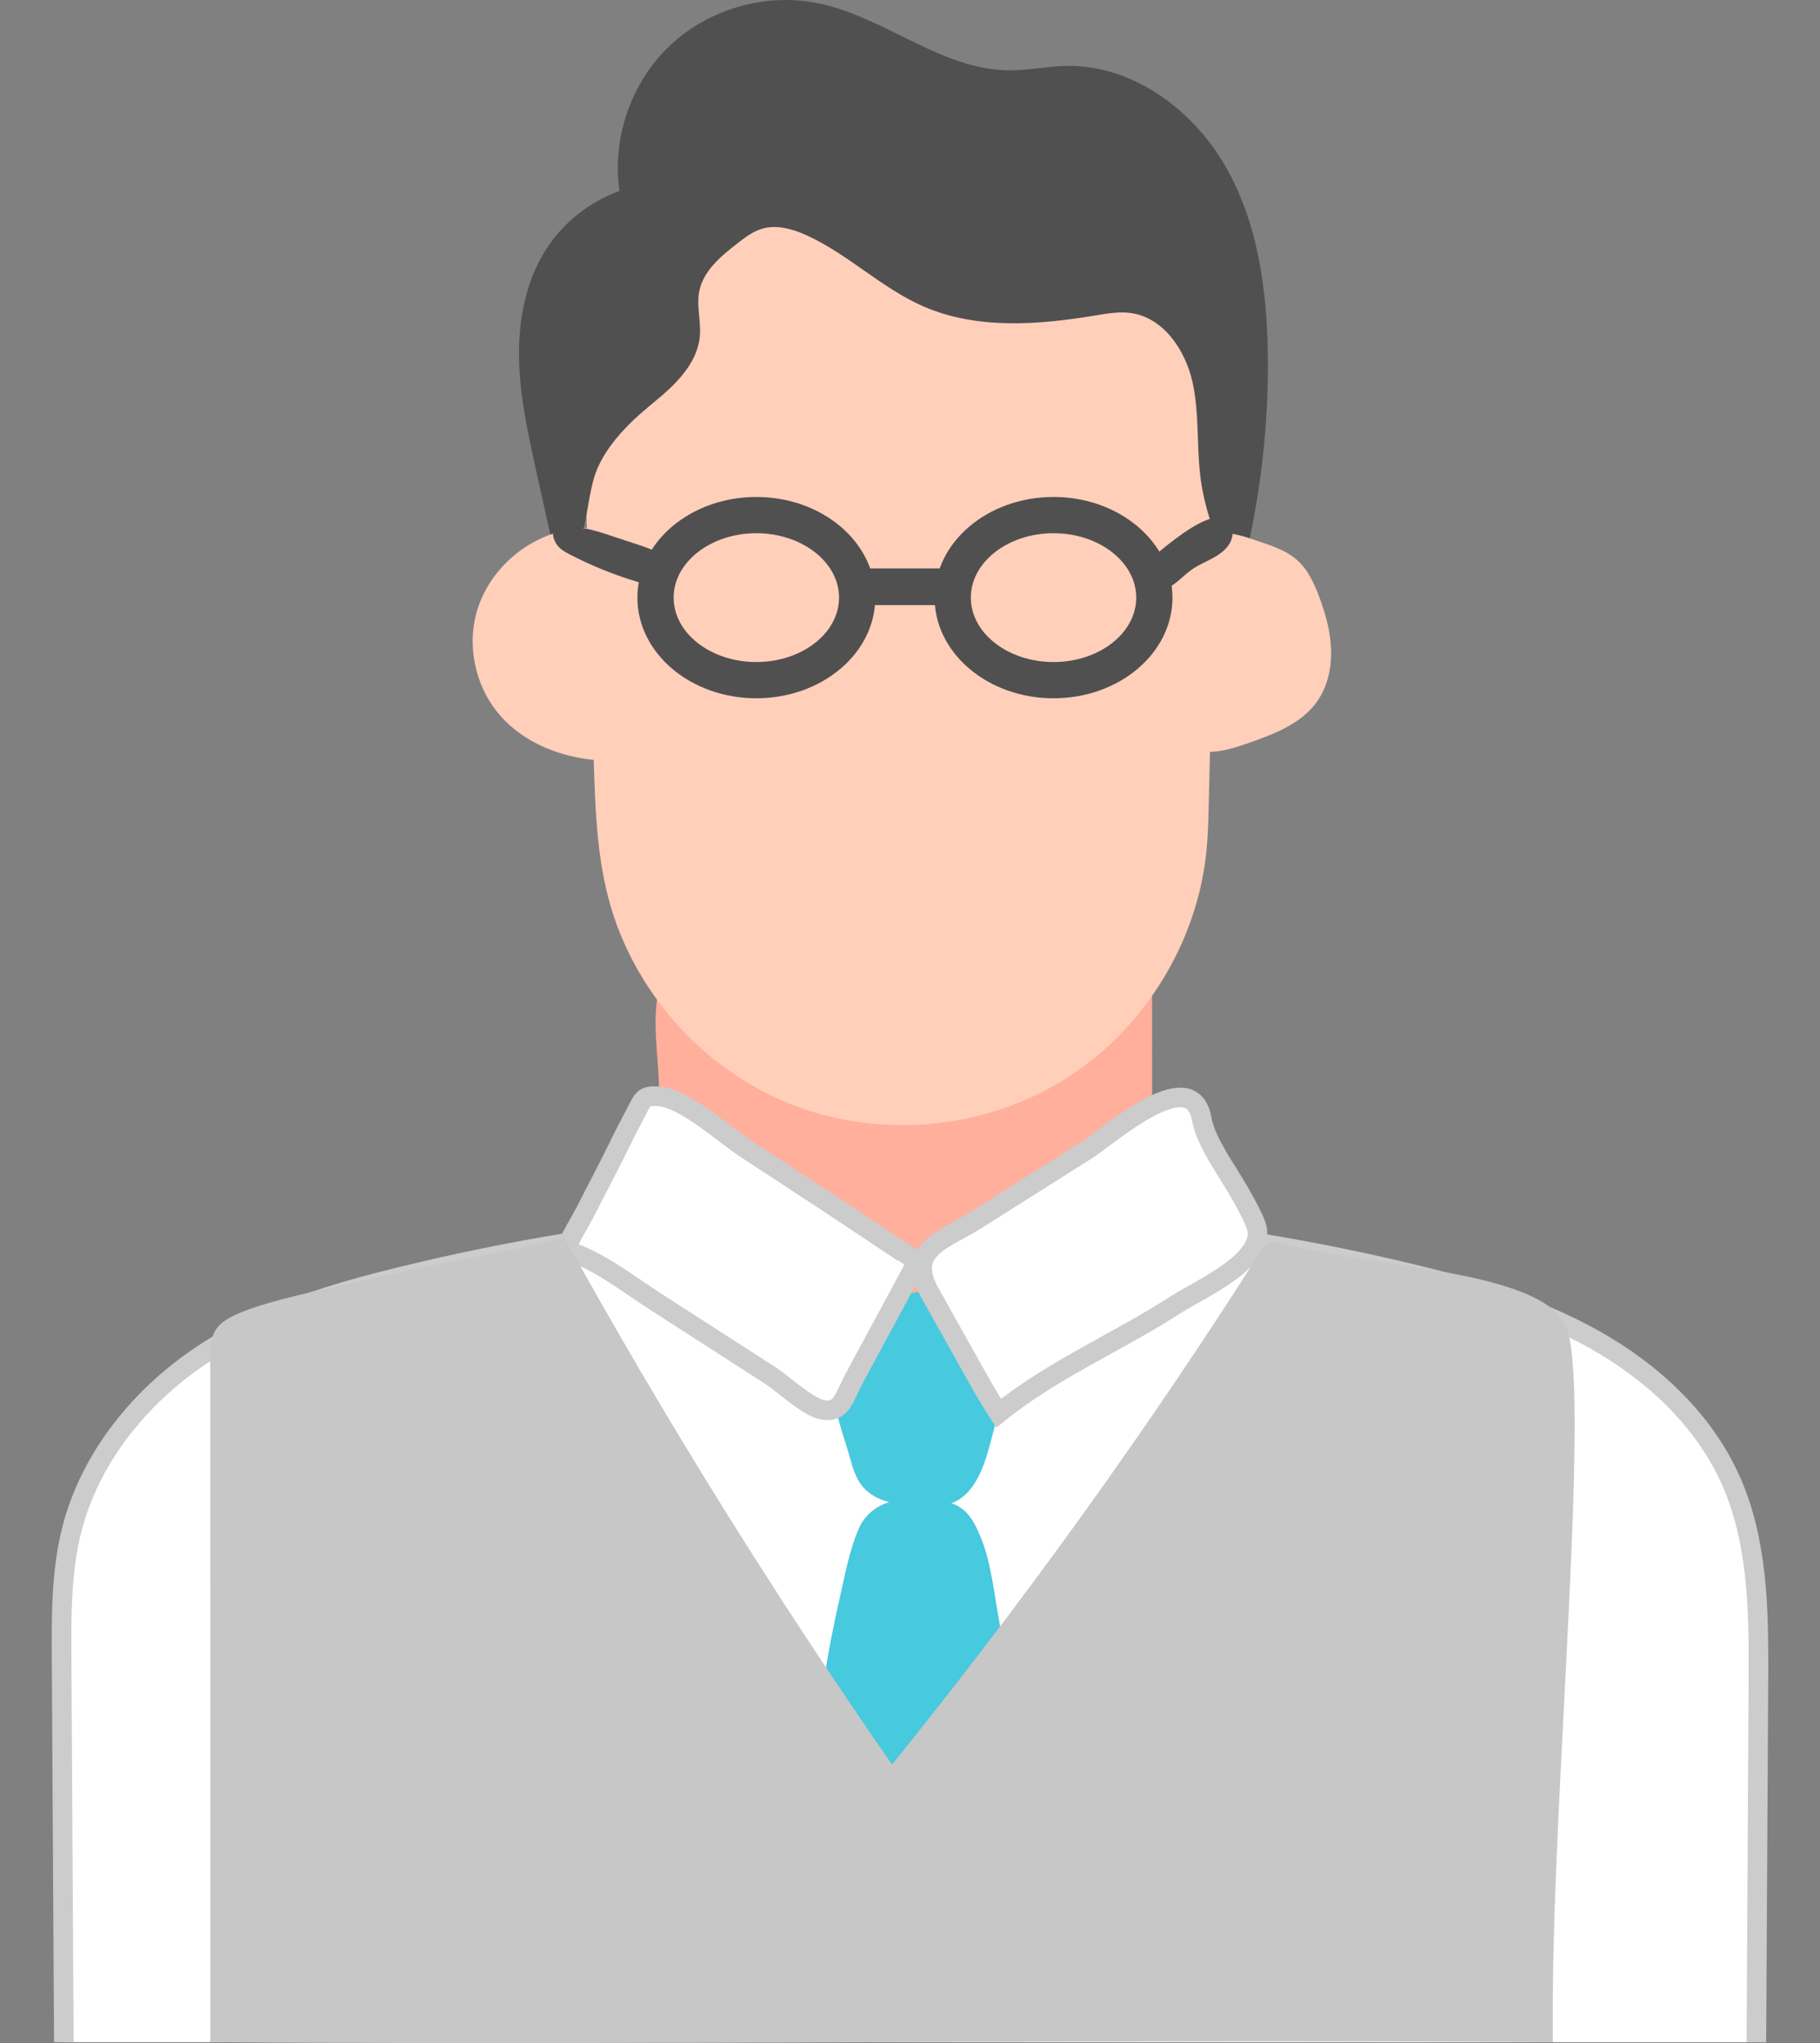 <?xml version="1.0" encoding="UTF-8"?>
<svg id="b" data-name="Design" xmlns="http://www.w3.org/2000/svg" viewBox="0 0 98 110">
  <rect x="0" y="0" width="98" height="110" fill="#808080" stroke="none"/>
  <path d="M94.574,109.956c.036-6.455,.073-12.91,.109-19.365,.001-.186,.002-.372,.003-.558,.014-3.511-.062-7.113-1.482-10.313-1.458-3.286-4.239-5.855-7.375-7.611-3.136-1.756-6.631-2.768-10.127-3.601-12.026-2.863-24.516-3.735-36.827-2.641-6.218,.553-12.392,1.607-18.438,3.16-5.199,1.335-10.112,3.283-13.613,7.581-1.382,1.696-2.436,3.66-2.969,5.788-.561,2.241-.551,4.581-.538,6.891,.04,6.888,.08,13.776,.12,20.663" style="fill: #fff; stroke: #ccc; stroke-miterlimit: 10; stroke-width: 1.055px;"/>
  <path d="M62.041,67.47c-.002-5.006-.004-10.011-.005-15.017,0,0-20.25-.002-22.091-.002-.931,0-1.862,0-2.793,0-1.173,0-1.324-.239-1.632,.744-.48,1.532-.023,3.979-.032,5.596-.022,3.729-.044,7.459-.065,11.188,8.873,0,17.747,0,26.62-.001,0-.836,0-1.672,0-2.508Z" style="fill: #ffaf9b;"/>
  <path d="M65.524,25.209l.014-.582c.053-2.182,.094-4.432-.706-6.462-1.255-3.181-4.372-5.264-7.572-6.469-7.616-2.869-21.482-2.311-25.132,6.614-.759,1.855-.711,3.927-.652,5.93,.164,5.54,.328,11.079,.493,16.619,.076,2.558,.156,5.143,.822,7.613,1.319,4.888,5.032,9.068,9.73,10.954s10.271,1.433,14.604-1.187c4.332-2.62,7.322-7.345,7.834-12.382,.085-.839,.106-1.682,.126-2.525,.147-6.041,.293-12.082,.44-18.123Z" style="fill: #ffcfba;"/>
  <path d="M68.27,19.54c0-.127-.001-.255-.003-.382-.039-3.542-.533-7.186-2.309-10.251s-5.049-5.446-8.59-5.358c-1.008,.025-2.005,.243-3.013,.239-3.686-.014-6.748-2.911-10.364-3.625-2.809-.554-5.863,.334-7.937,2.307-2.074,1.973-3.112,4.98-2.698,7.813-1.623,.58-3.043,1.713-3.968,3.167-1.1,1.728-1.482,3.835-1.438,5.882s.489,4.063,.932,6.063c.413,1.863,.825,3.726,1.238,5.59,.403-.415,.73-.905,.958-1.436,.517-1.204,.54-2.541,.899-3.789,.347-1.209,1.246-2.3,2.146-3.157,.503-.479,1.054-.903,1.577-1.358,.951-.828,1.858-1.858,1.98-3.113,.079-.817-.187-1.651-.027-2.456,.219-1.097,1.162-1.878,2.044-2.565,.407-.317,.827-.641,1.321-.791,.803-.244,1.673,.009,2.437,.358,2.226,1.019,4.018,2.837,6.262,3.816,2.876,1.256,6.172,1.004,9.268,.49,.635-.105,1.28-.221,1.917-.13,1.75,.251,2.927,1.997,3.311,3.723s.203,3.528,.448,5.279c.285,2.036,1.135,3.944,1.976,5.82,1.093-3.945,1.645-8.041,1.634-12.135Z" style="fill: #505050;"/>
  <path d="M32.451,39.716c-.245-3.673-.489-7.345-.734-11.018-.005-.082-.015-.173-.077-.227-.059-.052-.145-.053-.223-.049-2.732,.121-5.251,2.183-5.835,4.868-.399,1.838,.126,3.852,1.372,5.261,1.284,1.452,3.224,2.208,5.156,2.377,.089,.008,.184,.013,.261-.033,.135-.082,.141-.272,.13-.43-.017-.249-.033-.499-.05-.748Z" style="fill: #ffcfba;"/>
  <path d="M71.547,33.884c-.116-.597-.301-1.183-.514-1.753-.275-.736-.616-1.478-1.21-1.996-.534-.466-1.223-.71-1.895-.938-1.018-.346-2.957-1.122-3.054,.497-.212,3.553-.424,7.106-.636,10.659,.987,.32,2.055-.02,3.034-.364,1.335-.469,2.745-1.007,3.588-2.137,.597-.8,.838-1.823,.815-2.818-.009-.387-.055-.77-.129-1.15Z" style="fill: #ffcfba;"/>
  <path d="M55.595,101.005c-.143-1.8-.291-3.462-.428-4.66-.343-3.003-.775-5.997-1.346-8.966-.281-1.462-.434-3.211-1.005-4.59-.41-.989-.808-1.683-1.804-1.913-1.812-.418-4.018-.328-4.783,1.454-.516,1.202-.759,2.602-1.05,3.873-.658,2.874-1.094,5.795-1.385,8.727-.206,2.08-.339,4.166-.424,6.254-.031,.766,6.087,5.907,6.087,5.907l6.137-6.086Z" style="fill: #47c9de;"/>
  <path d="M54.294,68.85c-2.924,.34-5.8,.885-8.706,1.343l-.633,.015-.693-.006,.089,.642,.046,.586,.058,.583,.183,.567,.119,.575-.126,.607,.242,.557s.007,.589,.007,.589c.075,1.205,.559,2.401,.882,3.561,.148,.532,.304,1.08,.646,1.515,.769,.978,2.188,1.079,3.433,1.099,.451,.007,.911,.012,1.339-.13,1.192-.397,1.726-1.755,2.065-2.965,.841-3.008,1.403-6.094,1.675-9.205-.209,.022-.418,.045-.627,.069Z" style="fill: #47c9de;"/>
  <path d="M48.309,67.226c-2.697-1.81-5.414-3.594-8.136-5.371-1.167-.762-3.269-2.693-4.671-2.823-.928-.086-.88,.17-1.401,1.135-.458,.85-.864,1.727-1.306,2.585-.431,.838-.862,1.675-1.293,2.513-.351,.682-.796,1.326-1.035,2.052,1.699,.495,3.324,1.792,4.815,2.752,2.067,1.33,4.133,2.661,6.2,3.991,.721,.464,2.022,1.72,2.848,1.852,1.009,.161,1.114-.682,1.66-1.693,.449-.831,.898-1.662,1.346-2.493,.301-.557,.602-1.115,.903-1.672,.299-.553,.598-1.107,.897-1.661,.35-.649-.391-.875-.826-1.168Z" style="fill: #fff; stroke: #ccc; stroke-miterlimit: 10; stroke-width: 1.055px;"/>
  <path d="M67.61,65.905c-.516-1.301-1.765-3.126-2.093-3.72-.342-.619-.688-1.253-.811-1.949-.544-3.075-4.963,.905-6.215,1.697-1.984,1.255-3.968,2.509-5.953,3.764-1.673,1.058-3.789,1.548-2.476,3.895,.465,.832,.931,1.663,1.396,2.495,.409,.731,.818,1.461,1.227,2.192,.344,.615,.713,1.235,1.087,1.81,2.933-2.371,6.383-3.807,9.532-5.842,1.367-.883,5.059-2.445,4.308-4.342Z" style="fill: #fff; stroke: #ccc; stroke-miterlimit: 10; stroke-width: 1.055px;"/>
  <path d="M83.613,107.984c.003-11.75,2.113-33.803,.671-36.669s-9.861-3.054-15.117-4.306c-.265-.063-.534-.201-.791-.11-.237,.084-.388,.31-.523,.522-6.08,9.557-12.701,18.771-19.82,27.582-6.349-9.145-12.236-18.61-17.631-28.347-3.929,.913-6.738,1.333-10.667,2.246-1.84,.427-5.276,1.086-6.994,1.856-1.594,.714-1.418,1.494-1.418,3.346,0,12.492,.002,23.355,.002,35.847,24.096,.169,48.191-.164,72.287,.005,0-1.368,0-.604,0-1.972Z" style="fill: #c7c7c7;"/>
  <path d="M65.071,27.961c-1.125,.395-2.611,1.725-3.071,2.081-.356,.275-.74,.639-.691,1.086,.066,.603,.892,.822,1.45,.587s.956-.736,1.457-1.078c.337-.23,.718-.386,1.076-.58s.706-.439,.915-.79,.245-.827,0-1.153c-.241-.32-.655-.322-1.135-.153Z" style="fill: #505050;"/>
  <path d="M35.473,29.83c-.291-.23-.66-.355-1.016-.472-.681-.224-1.362-.448-2.043-.672-.465-.153-3.305-.961-2.488,.546,.161,.296,.472,.474,.771,.628,1.152,.596,2.358,1.084,3.6,1.458,.506,.152,1.151,.246,1.479-.169,.271-.344,.143-.879-.163-1.193-.044-.045-.091-.087-.14-.126Z" style="fill: #505050;"/>
  <rect x="45.244" y="30.603" width="7.003" height="1.976" style="fill: #505050;"/>
  <path d="M56.729,26.757c-3.537,0-6.404,2.426-6.404,5.419s2.867,5.419,6.404,5.419,6.404-2.426,6.404-5.419-2.867-5.419-6.404-5.419Zm0,8.887c-2.455,0-4.453-1.556-4.453-3.468s1.998-3.468,4.453-3.468,4.453,1.556,4.453,3.468-1.998,3.468-4.453,3.468Z" style="fill: #505050;"/>
  <path d="M40.726,26.757c-3.537,0-6.404,2.426-6.404,5.419s2.867,5.419,6.404,5.419,6.404-2.426,6.404-5.419-2.867-5.419-6.404-5.419Zm0,8.887c-2.455,0-4.453-1.556-4.453-3.468s1.998-3.468,4.453-3.468,4.453,1.556,4.453,3.468-1.998,3.468-4.453,3.468Z" style="fill: #505050;"/>
</svg>